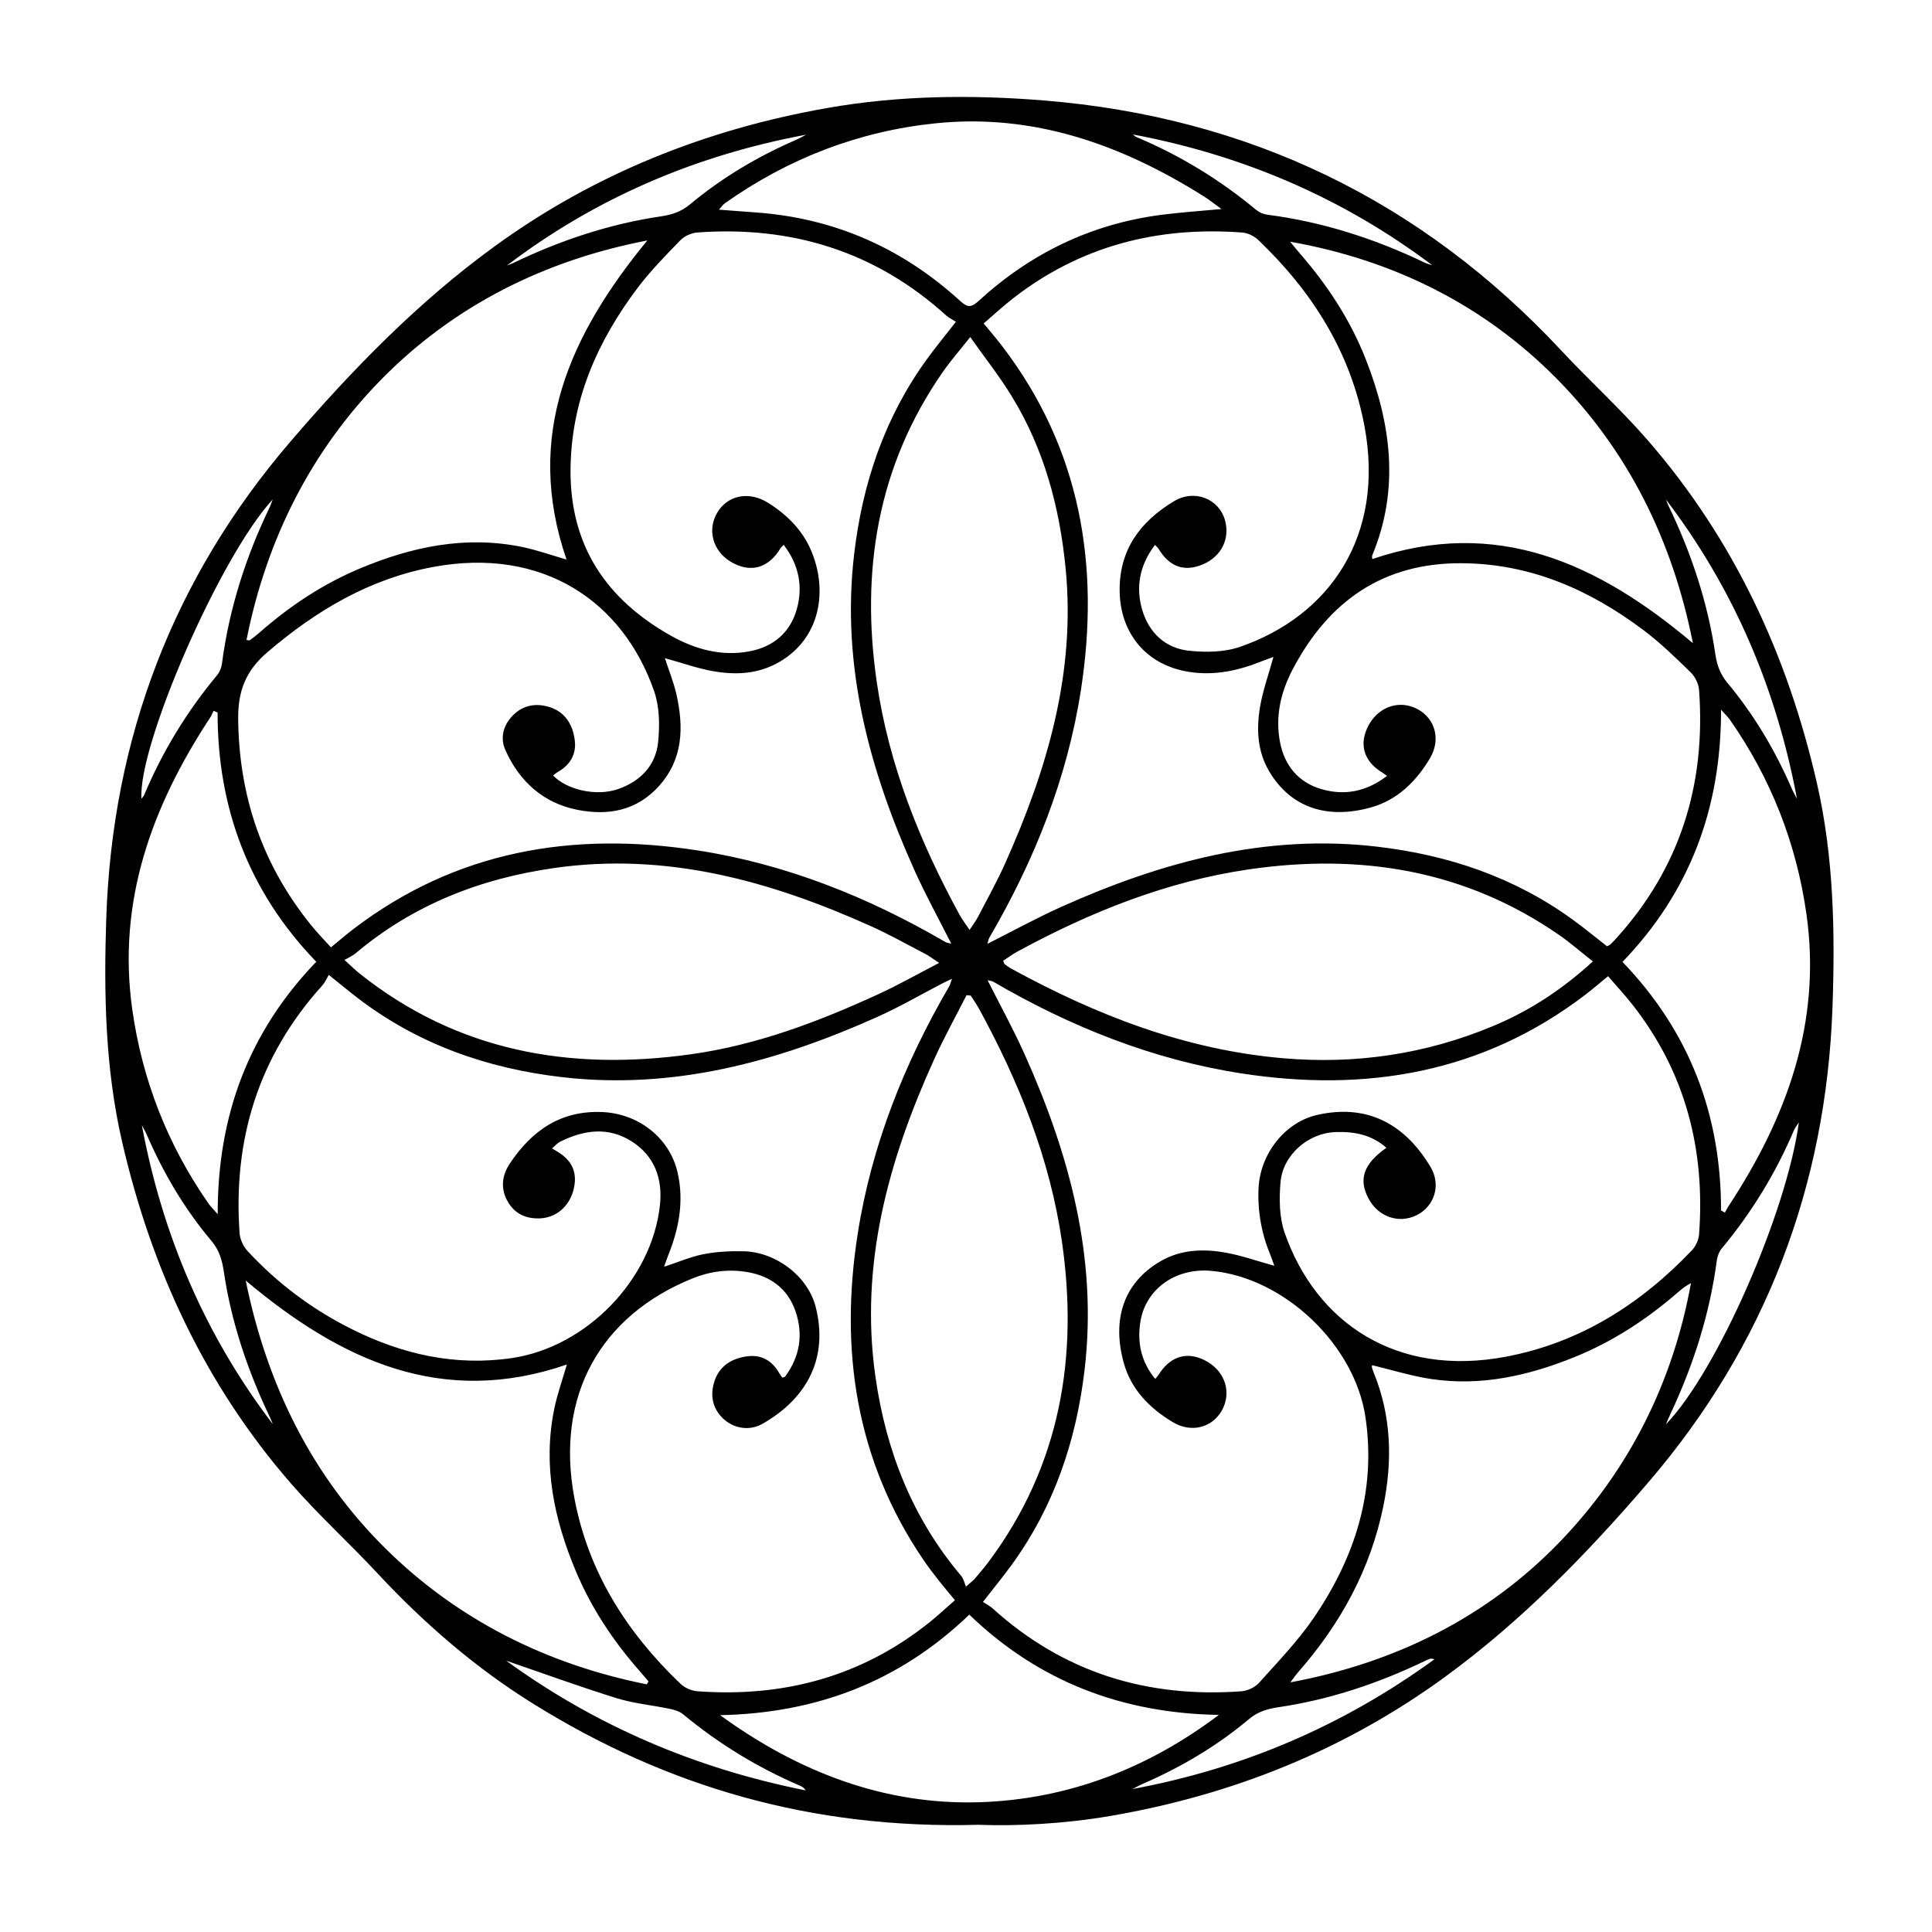 <?xml version="1.0" encoding="UTF-8"?>
<!-- Uploaded to: ICON Repo, www.iconrepo.com, Generator: ICON Repo Mixer Tools -->
<svg fill="#000000" width="800px" height="800px" version="1.1" viewBox="144 144 512 512" xmlns="http://www.w3.org/2000/svg">
 <path d="m403.25 627.59c-44.156 1.18-82.539-10.07-117.89-32.047-15.422-9.586-29.039-21.402-41.414-34.695-7.445-7.996-15.578-15.379-22.746-23.609-22.863-26.254-37.047-56.859-44.84-90.648-4.508-19.543-4.859-39.355-4.203-59.184 1.582-47.738 17.738-90.184 48.828-126.4 16.25-18.93 33.719-36.91 54.051-51.695 26.477-19.25 56.074-31.043 88.27-36.703 19.039-3.348 38.297-3.527 57.301-1.988 54.059 4.375 99.996 26.426 137.14 66.262 7.453 7.992 15.586 15.375 22.758 23.602 22.941 26.32 37.176 57.004 44.961 90.91 4.512 19.652 4.863 39.562 4.164 59.484-1.668 47.508-17.789 89.77-48.703 125.84-16.238 18.945-33.723 36.906-54.031 51.711-26.539 19.348-56.219 31.238-88.543 36.801-12.43 2.137-24.898 2.731-35.105 2.359zm-51.57-339.21c-0.57 0.609-0.734 0.734-0.832 0.898-3.207 5.363-8.066 6.684-13.219 3.574-4.746-2.863-6.262-8.461-3.531-13.031 2.727-4.562 8.328-5.766 13.418-2.59 4.934 3.082 9.062 7.144 11.379 12.523 4.543 10.539 2.676 23.32-8.453 29.727-5.438 3.129-11.309 3.441-17.207 2.434-4.352-0.746-8.57-2.269-13.031-3.496 1.07 3.32 2.367 6.457 3.09 9.723 1.91 8.629 1.742 16.961-4.574 24.07-5.898 6.637-13.512 8.023-21.703 6.398-9.098-1.801-15.391-7.559-19.102-15.879-1.348-3.016-0.66-6.328 1.812-8.945 2.805-2.973 6.324-3.547 9.957-2.387 4.156 1.32 6.168 4.758 6.648 8.883 0.422 3.59-1.219 6.398-4.402 8.234-0.477 0.273-0.895 0.645-1.363 0.988 3.723 3.859 11.527 5.606 17.262 3.602 5.816-2.031 9.922-6.172 10.57-12.344 0.469-4.457 0.406-9.398-1.035-13.562-8.262-23.832-29.531-38.367-58.629-32.941-16.84 3.141-30.953 11.547-43.844 22.559-5.668 4.84-7.84 10.168-7.769 17.668 0.203 20.566 6.43 38.742 19.32 54.688 1.617 2.004 3.434 3.848 5.262 5.883 2.141-1.75 3.953-3.316 5.856-4.773 27.27-20.879 58.289-26.047 91.383-20.906 23.391 3.633 45.125 12.34 65.57 24.246 0.438 0.254 0.996 0.293 1.578 0.453-3.348-6.648-6.832-12.965-9.777-19.52-11.938-26.586-19.414-54.059-15.965-83.609 2.199-18.844 8.07-36.301 19.293-51.766 2.281-3.144 4.762-6.148 7.688-9.91-0.891-0.57-1.84-1.004-2.574-1.672-18.754-16.98-40.914-23.797-65.918-21.992-1.555 0.113-3.406 0.91-4.477 2.012-3.981 4.09-8.016 8.203-11.438 12.746-10.723 14.246-17.609 29.977-17.723 48.191-0.125 20.09 9.488 34.27 26.547 43.879 6.512 3.668 13.543 5.613 21.094 4.129 6.113-1.203 10.457-4.902 12.223-10.789 1.809-6.082 0.785-11.965-3.383-17.395zm159.88 61.266c-0.742-0.551-0.965-0.746-1.215-0.895-5.055-3.027-6.356-7.773-3.508-12.797 2.75-4.844 8.258-6.539 12.926-3.977 4.594 2.519 6.133 8.059 3.168 13.02-3.644 6.09-8.602 11.008-15.598 12.973-11.387 3.199-21.152 0.219-26.934-9.469-3.215-5.391-3.465-11.293-2.469-17.188 0.734-4.356 2.269-8.578 3.547-13.223-1.383 0.516-2.566 0.93-3.731 1.391-6.465 2.551-13.129 3.754-20.004 2.32-10.469-2.18-16.84-10.383-17.02-21.027-0.188-11.082 5.496-18.605 14.434-23.965 5.434-3.254 11.852-0.602 13.457 4.973 1.426 4.957-0.93 9.703-5.844 11.785-4.875 2.062-8.828 0.68-11.711-4.086-0.188-0.305-0.484-0.543-0.977-1.082-4.137 5.453-5.172 11.348-3.316 17.445 1.793 5.879 6.113 9.938 12.281 10.602 4.457 0.48 9.402 0.418 13.57-1.023 23.816-8.234 38.457-29.473 32.969-58.582-3.695-19.613-13.895-35.664-28.172-49.281-1.07-1.02-2.754-1.824-4.215-1.938-22.457-1.676-42.965 3.559-60.895 17.582-2.582 2.019-4.988 4.258-7.609 6.508 1.793 2.195 3.356 4.008 4.809 5.91 20.902 27.25 26.074 58.258 20.941 91.332-3.629 23.383-12.336 45.109-24.254 65.543-0.258 0.441-0.316 0.996-0.5 1.621 6.676-3.359 12.984-6.836 19.539-9.777 26.598-11.938 54.082-19.414 83.645-15.977 18.852 2.191 36.324 8.059 51.797 19.266 3.152 2.281 6.16 4.762 9.211 7.141 0.383-0.207 0.684-0.305 0.891-0.5 0.512-0.477 0.996-0.988 1.469-1.508 17.012-18.719 23.848-40.871 22.035-65.863-0.117-1.629-1.027-3.551-2.203-4.691-4.012-3.918-8.066-7.867-12.539-11.223-14.258-10.715-29.984-17.629-48.215-17.727-20.902-0.109-35.289 10.152-44.734 28.113-3.18 6.047-4.707 12.59-3.332 19.473 1.219 6.109 4.887 10.461 10.777 12.234 6.109 1.832 11.996 0.805 17.527-3.434zm-280.42 52.719c-0.598 0.973-1.047 2.039-1.777 2.848-16.859 18.703-23.656 40.766-21.863 65.641 0.117 1.637 1.02 3.512 2.148 4.731 7.918 8.539 17.121 15.434 27.551 20.637 13.402 6.688 27.438 9.891 42.473 7.676 19.684-2.898 37.117-20.762 39.223-40.578 0.734-6.941-1.414-13.012-7.578-16.895-6.223-3.914-12.629-2.957-18.891 0.148-0.727 0.359-1.289 1.055-2.125 1.762 0.789 0.48 1.211 0.727 1.621 0.984 3.922 2.426 5.234 5.82 3.984 10.285-1.211 4.32-4.711 7.141-8.875 7.281-3.629 0.125-6.516-1.184-8.383-4.293-2.07-3.453-1.672-7.055 0.457-10.242 5.801-8.664 13.406-14.105 24.48-13.645 9.566 0.398 17.906 6.793 20.004 16.105 1.691 7.5 0.363 14.715-2.461 21.734-0.371 0.926-0.676 1.875-1.133 3.152 3.914-1.277 7.168-2.691 10.566-3.348 3.406-0.66 6.969-0.816 10.453-0.75 8.566 0.164 17.129 6.598 19.18 14.855 3.211 12.902-1.734 23.727-14.031 30.824-3.625 2.094-7.848 1.25-10.59-1.402-2.844-2.754-3.371-6.207-2.273-9.719 1.34-4.285 4.875-6.332 9.121-6.762 3.449-0.344 6.207 1.258 7.984 4.344 0.277 0.484 0.621 0.93 0.902 1.352 0.398-0.133 0.656-0.137 0.75-0.262 3.934-5.305 4.863-11.25 2.754-17.352-2.008-5.816-6.422-9.23-12.594-10.332-5.109-0.914-10.062-0.23-14.742 1.668-24.242 9.828-36.434 30.984-31.223 58.379 3.711 19.512 13.879 35.453 28.062 49.012 1.125 1.078 2.938 1.887 4.492 2 22.801 1.656 43.531-3.84 61.551-18.301 2.246-1.805 4.356-3.777 6.711-5.828-1.625-1.973-3.043-3.633-4.387-5.352-1.359-1.738-2.707-3.488-3.949-5.312-17.938-26.383-22.266-55.648-17.426-86.484 3.672-23.375 12.328-45.109 24.242-65.543 0.262-0.453 0.371-0.996 0.734-1.996-1.117 0.531-1.727 0.801-2.32 1.105-5.871 3.043-11.605 6.391-17.629 9.082-26.516 11.855-53.906 19.297-83.367 15.883-19.914-2.309-38.207-8.734-54.234-21.016-2.289-1.754-4.516-3.609-7.594-6.078zm280.27 45.809c-4.008-3.539-8.586-4.305-13.348-4.172-7.367 0.211-14.121 6.051-14.723 13.379-0.359 4.383-0.328 9.191 1.09 13.266 8.293 23.848 29.586 38.395 58.645 32.895 19.621-3.715 35.672-13.906 49.289-28.188 1.016-1.066 1.801-2.762 1.91-4.223 1.66-22.445-3.582-42.941-17.629-60.855-2.019-2.578-4.258-4.981-6.492-7.57-2.219 1.812-4.035 3.387-5.938 4.844-27.277 20.871-58.293 26.035-91.387 20.887-23.395-3.641-45.125-12.344-65.57-24.254-0.43-0.25-0.996-0.273-1.543-0.414 3.34 6.637 6.828 12.953 9.77 19.516 11.934 26.59 19.406 54.062 15.957 83.609-2.203 18.84-8.078 36.301-19.305 51.766-2.281 3.141-4.758 6.144-7.652 9.867 0.902 0.594 1.836 1.043 2.57 1.715 18.758 16.977 40.926 23.789 65.922 21.965 1.629-0.117 3.602-1.027 4.676-2.231 5.008-5.59 10.285-11.055 14.496-17.223 10.887-15.965 16.594-33.473 13.73-53.09-2.816-19.32-21.641-37.191-40.969-38.879-9.387-0.816-17.363 4.816-18.715 13.613-0.824 5.359 0.172 10.461 3.957 15.035 0.477-0.59 0.742-0.859 0.934-1.168 3.195-5.129 8.023-6.344 13.082-3.277 4.637 2.812 6.184 8.223 3.652 12.777-2.539 4.574-8.09 6.086-13.043 3.102-6.078-3.656-11-8.617-12.949-15.617-3.172-11.406-0.191-21.125 9.531-26.898 5.391-3.199 11.297-3.449 17.199-2.434 4.348 0.75 8.566 2.269 13.156 3.531-0.371-1.031-0.633-1.855-0.965-2.648-2.391-5.719-3.5-11.641-3.223-17.867 0.398-9.004 6.875-17.543 15.652-19.496 12.508-2.777 22.664 1.742 29.895 13.75 2.938 4.879 1.035 10.543-3.668 12.859-4.754 2.34-10.203 0.414-12.785-4.519-2.629-5.047-1.281-9.059 4.789-13.352zm-110.29-214.85c-2.887 3.656-5.262 6.356-7.297 9.289-17.336 24.949-21.758 52.781-17.461 82.223 3.199 21.906 11.363 42.219 21.926 61.586 0.691 1.266 1.586 2.414 2.656 4.016 0.938-1.438 1.668-2.375 2.203-3.41 2.445-4.707 5.047-9.348 7.211-14.188 11.121-24.855 18.746-50.434 16.047-78.152-1.582-16.254-5.707-31.699-14.301-45.703-3.164-5.172-6.953-9.961-10.984-15.66zm-8.246 165.86c-1.793-1.184-2.637-1.852-3.574-2.34-4.797-2.496-9.52-5.156-14.441-7.375-26.672-12.004-54.152-19.668-83.852-15.457-19.684 2.789-37.508 9.75-52.816 22.664-0.754 0.637-1.719 1.023-2.91 1.715 1.887 1.703 2.859 2.68 3.934 3.535 25.945 20.719 55.746 25.941 87.805 21.477 17.492-2.434 33.879-8.633 49.836-15.973 5.156-2.367 10.113-5.188 16.02-8.246zm173.25-0.395c-3.191-2.519-5.887-4.887-8.816-6.922-24.953-17.348-52.801-21.766-82.254-17.488-21.812 3.168-42.051 11.277-61.359 21.758-1.359 0.734-2.609 1.672-3.848 2.473 0.23 0.535 0.258 0.777 0.395 0.879 0.559 0.426 1.117 0.859 1.727 1.195 22.586 12.355 46.199 21.543 72.141 23.766 19.223 1.645 37.75-1.09 55.539-8.523 9.609-4.004 18.227-9.594 26.477-17.137zm-164.86 9.062c-0.371-0.043-0.75-0.082-1.121-0.125-2.883 5.684-5.988 11.273-8.613 17.074-12.105 26.734-19.777 54.312-15.523 84.094 2.809 19.664 9.809 37.477 22.746 52.77 0.637 0.75 0.832 1.867 1.234 2.812 1.539-1.359 1.957-1.645 2.269-2.016 1.289-1.535 2.609-3.047 3.805-4.652 18.941-25.453 23.797-54.234 19.344-84.898-3.168-21.809-11.297-42.027-21.809-61.316-0.699-1.293-1.551-2.496-2.332-3.742zm-85.711-200.13c-27.152 5.223-51.164 17.211-70.352 36.68-18.781 19.055-30.594 42.598-35.879 69.207 0.539 0.035 0.789 0.133 0.902 0.047 0.875-0.66 1.758-1.32 2.582-2.043 7.965-7.004 16.715-12.816 26.5-16.93 13.816-5.809 28.078-8.809 43.074-5.731 3.949 0.812 7.781 2.188 11.762 3.336-11.371-32.969 0.969-59.691 21.41-84.566zm170.34 0.336c0.938 1.125 1.852 2.266 2.812 3.371 7.211 8.328 13.18 17.457 17.215 27.715 6.723 17.094 9.051 34.402 1.754 52.004-0.129 0.309-0.016 0.715-0.016 1.016 32.934-11.195 59.715 0.984 84.98 22.281-5.453-27.477-17.293-51.082-36.16-70.16-19.207-19.414-43.188-31.41-70.586-36.227zm21.746 297.73c-0.027 0.168-0.121 0.375-0.078 0.543 0.129 0.484 0.293 0.957 0.484 1.422 4.703 11.516 5.012 23.34 2.559 35.387-3.406 16.727-11.32 31.125-22.469 43.879-0.781 0.895-1.457 1.883-2.184 2.824 27.867-5.188 52.242-17.309 71.527-37.352 18.242-18.957 29.871-42.133 34.645-68.438-1.324 0.648-2.387 1.504-3.418 2.394-8.234 7.156-17.266 13.07-27.398 17.176-12.23 4.957-24.859 7.828-38.117 5.816-5.191-0.781-10.262-2.383-15.551-3.652zm-192.24 84.578c0.156-0.258 0.312-0.512 0.469-0.77-0.766-0.895-1.516-1.801-2.297-2.684-7.012-7.957-12.828-16.703-16.945-26.484-5.812-13.809-8.816-28.066-5.742-43.055 0.812-3.949 2.188-7.781 3.336-11.758-32.988 11.352-59.801-0.984-85.105-22.258 5.691 27.891 17.645 51.805 36.984 70.957 19.09 18.906 42.738 30.75 69.301 36.051zm152.32-390.97c-2.031-1.461-3.348-2.516-4.769-3.406-21.715-13.652-45.031-21.996-71.039-19.309-20.355 2.102-39.043 9.32-55.82 21.195-0.508 0.359-0.867 0.926-1.562 1.691 3.613 0.273 6.773 0.512 9.938 0.746 20.75 1.52 38.723 9.492 54.023 23.473 1.938 1.77 2.918 1.734 4.832-0.016 13.742-12.59 29.809-20.414 48.367-22.824 5.012-0.66 10.074-0.988 16.031-1.551zm-266.06 133.43c-0.352-0.152-0.699-0.305-1.051-0.457-0.309 0.609-0.559 1.262-0.93 1.828-15.445 23.496-24.66 48.695-20.625 77.324 2.641 18.723 9.395 35.93 20.238 51.477 0.516 0.738 1.184 1.371 2.406 2.766-0.074-26.32 8.336-48.395 26.113-66.883-17.883-18.547-26.148-40.66-26.152-66.055zm398.44 131.96c0.34 0.188 0.68 0.375 1.016 0.566 0.332-0.594 0.633-1.211 1.008-1.777 15.434-23.5 24.664-48.699 20.605-77.328-2.652-18.719-9.406-35.93-20.258-51.473-0.512-0.734-1.184-1.355-2.371-2.699 0.035 26.297-8.355 48.383-26.121 66.84 17.832 18.547 26.133 40.574 26.121 65.871zm-265.26 133.75c20.605 14.984 43.488 23.906 68.941 23.066 23.211-0.77 44.41-8.93 63.234-23.137-25.504-0.41-47.684-8.777-66.137-26.566-18.594 17.863-40.641 26.125-66.039 26.637zm-56.523-384.16c0.539-0.211 1.09-0.387 1.609-0.637 12.52-6.035 25.578-10.391 39.352-12.422 2.856-0.422 5.285-1.246 7.562-3.144 8.523-7.098 17.977-12.715 28.156-17.125 0.902-0.391 1.758-0.902 2.637-1.352-29.164 5.43-55.695 16.727-79.316 34.68zm165.91-34.746c0.312 0.234 0.59 0.543 0.938 0.691 11.543 4.848 22.102 11.293 31.73 19.293 0.801 0.664 1.934 1.152 2.969 1.285 14.637 1.895 28.477 6.352 41.742 12.719 0.617 0.297 1.305 0.449 1.961 0.668-23.715-17.859-50.246-29.168-79.34-34.656zm-227.95 96.723c-14.047 15.207-35.762 65.289-34.785 79.312 0.293-0.406 0.594-0.691 0.742-1.043 4.852-11.535 11.312-22.086 19.312-31.711 0.664-0.801 1.129-1.938 1.266-2.973 1.898-14.523 6.285-28.273 12.621-41.441 0.332-0.695 0.562-1.43 0.844-2.144zm369.23 0.031c0.215 0.539 0.395 1.094 0.648 1.617 6.039 12.512 10.395 25.566 12.426 39.332 0.422 2.856 1.254 5.281 3.152 7.559 7.098 8.52 12.719 17.969 17.125 28.145 0.391 0.902 0.902 1.754 1.355 2.625-5.441-29.156-16.746-55.676-34.707-79.277zm-369.22 245.01c-0.223-0.543-0.414-1.098-0.668-1.625-5.91-12.344-10.289-25.172-12.301-38.75-0.441-2.992-1.176-5.68-3.266-8.152-7.152-8.473-12.734-17.957-17.141-28.133-0.379-0.871-0.879-1.688-1.32-2.531 5.445 29.129 16.742 55.652 34.695 79.191zm404.43-79.941c-0.727 1.125-1.055 1.504-1.242 1.938-4.836 11.434-11.246 21.895-19.176 31.445-0.719 0.867-1.188 2.121-1.336 3.254-1.883 14.215-6.199 27.684-12.281 40.621-0.426 0.902-0.801 1.832-1.199 2.75 13.523-13.957 32.043-56.188 35.234-80.008zm-342.58 142.64c23.781 17.293 50.363 28.609 79.391 34.379-0.359-0.539-0.809-0.93-1.328-1.152-11.312-4.848-21.715-11.176-31.195-19.039-0.934-0.777-2.301-1.168-3.531-1.426-4.691-0.984-9.547-1.418-14.102-2.832-9.82-3.055-19.484-6.586-29.234-9.93zm165.99 34.016c29.18-5.418 55.742-16.727 80.043-34.398-0.738-0.105-0.945-0.203-1.098-0.148-0.469 0.16-0.93 0.359-1.383 0.578-12.344 5.93-25.195 10.258-38.773 12.273-2.898 0.43-5.504 1.125-7.891 3.137-8.484 7.141-17.957 12.742-28.129 17.164-0.945 0.41-1.848 0.926-2.769 1.395z"/>
</svg>